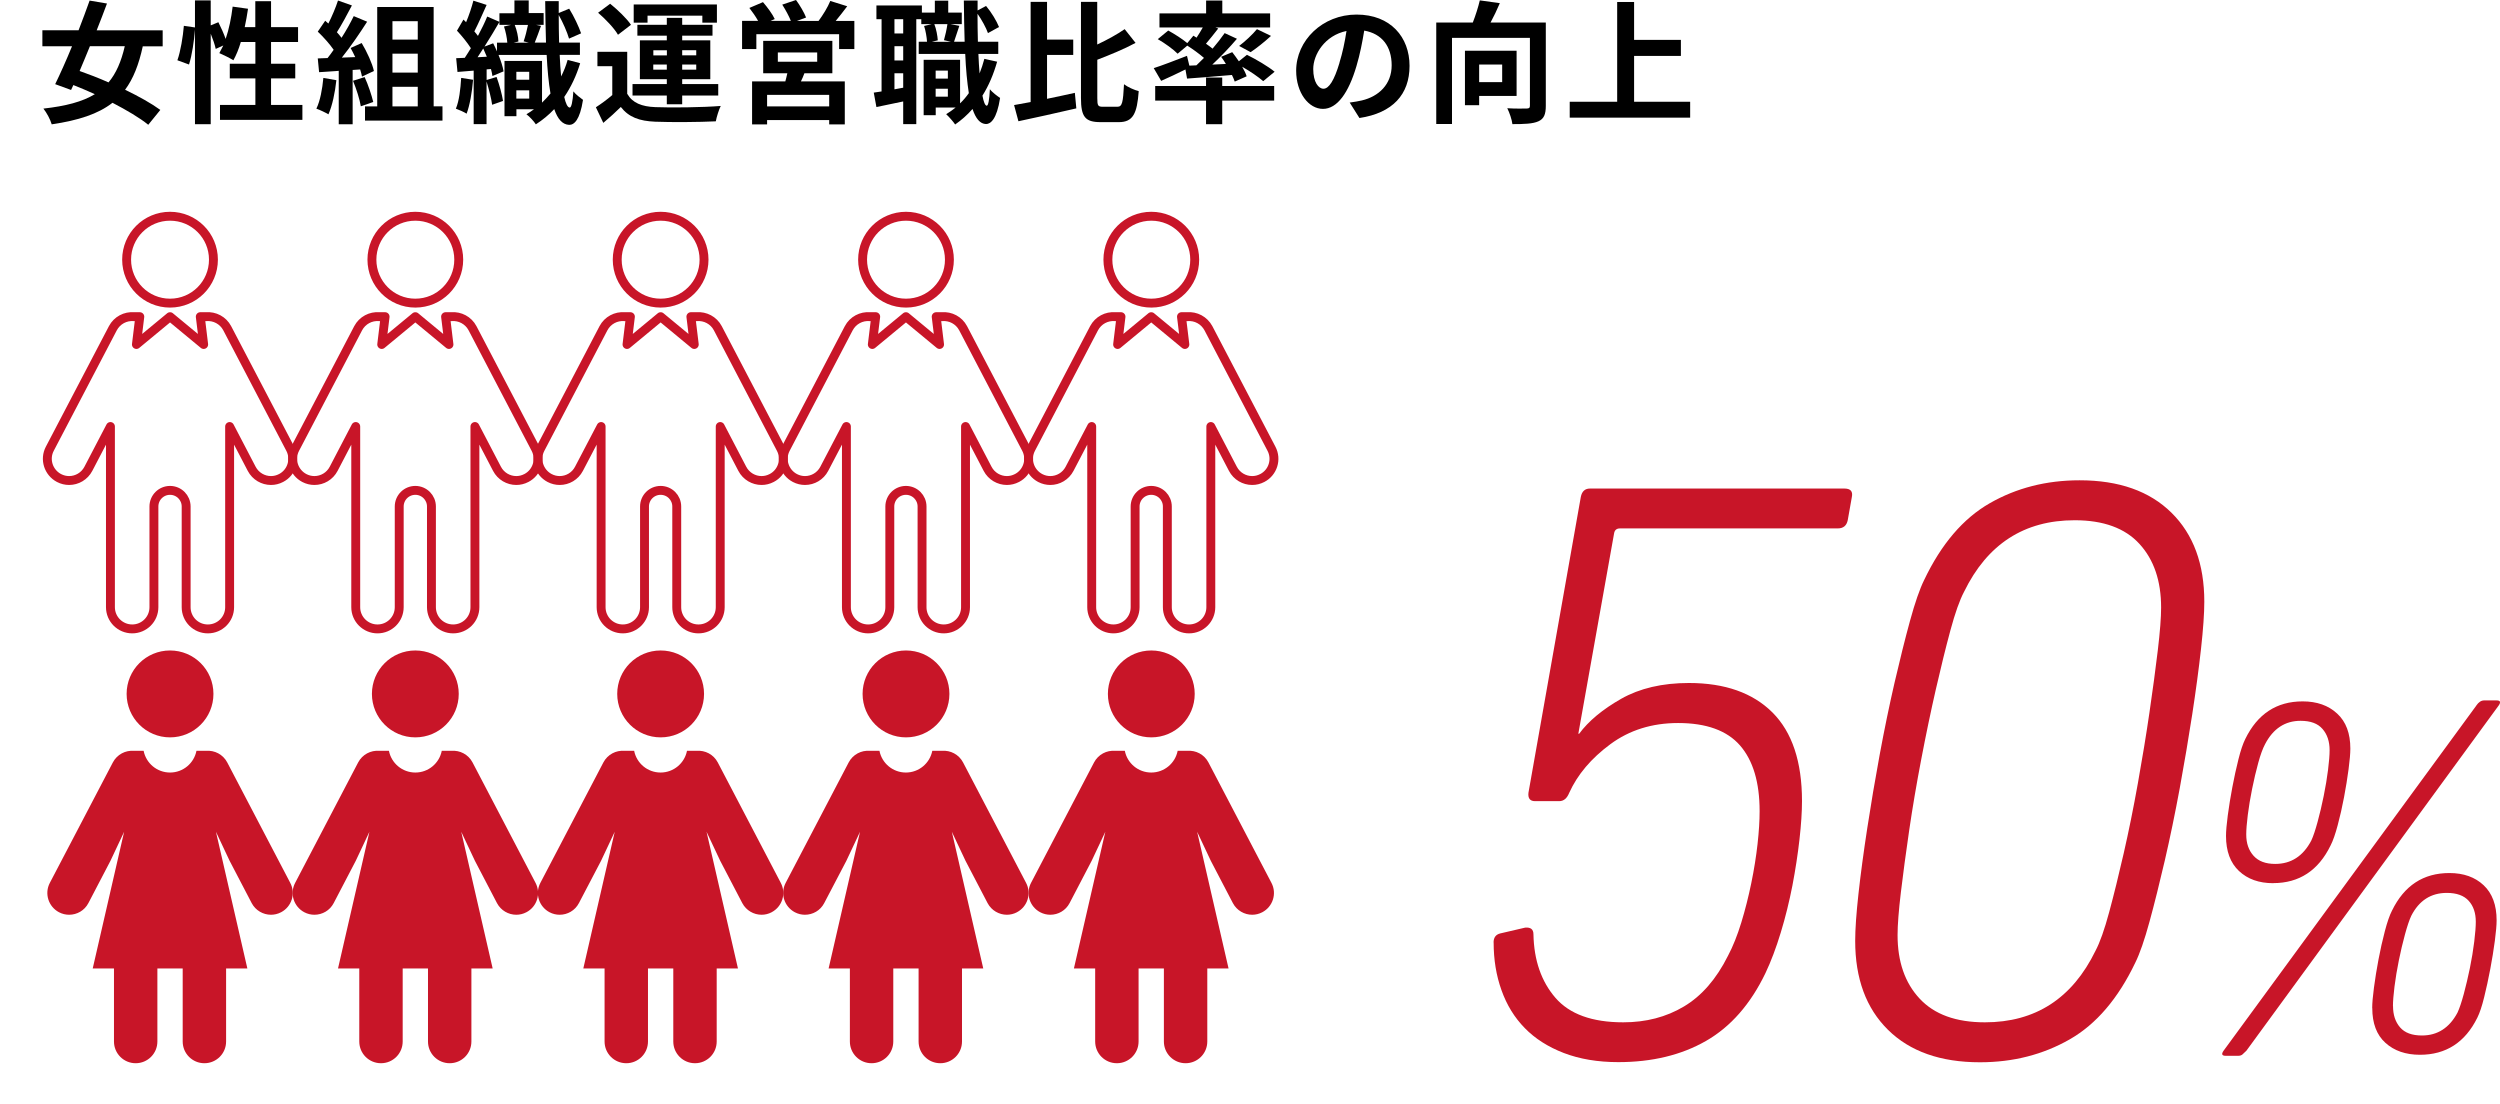 <?xml version="1.0" encoding="UTF-8"?><svg id="_レイヤー_2" xmlns="http://www.w3.org/2000/svg" xmlns:xlink="http://www.w3.org/1999/xlink" viewBox="0 0 339.79 150.08"><defs><style>.cls-1,.cls-2{fill:none;}.cls-3{fill:#c81528;}.cls-2{stroke:#c81528;stroke-linecap:round;stroke-linejoin:round;stroke-width:1.21px;}.cls-4{clip-path:url(#clippath);}</style><clipPath id="clippath"><rect class="cls-1" y="24.92" width="179.8" height="125.16"/></clipPath></defs><g id="_画像"><g class="cls-4"><path class="cls-2" d="M38.2,64.97c-.44.23-.9.34-1.37.34-1.06,0-2.09-.58-2.62-1.59l-3-5.75v24.56c0,1.63-1.32,2.95-2.96,2.95s-2.95-1.32-2.95-2.95v-13.69c0-1.21-.98-2.19-2.19-2.19s-2.19.98-2.19,2.19v13.69c0,1.63-1.32,2.95-2.95,2.95s-2.96-1.32-2.96-2.95v-24.56l-3,5.75c-.53,1.01-1.55,1.59-2.62,1.59-.46,0-.93-.11-1.37-.34-1.44-.76-2.01-2.54-1.25-3.98l8.57-16.38c.57-1.08,1.72-1.67,2.87-1.57h.79l-.46,3.78,4.57-3.78,4.57,3.78-.46-3.78h.79c1.15-.1,2.3.49,2.87,1.57l8.57,16.38c.76,1.44.2,3.23-1.25,3.98M23.11,29.39c-3.26,0-5.9,2.64-5.9,5.9s2.64,5.91,5.9,5.91,5.9-2.64,5.9-5.91-2.64-5.9-5.9-5.9"/><path class="cls-2" d="M71.54,64.97c-.44.23-.9.34-1.37.34-1.06,0-2.09-.58-2.62-1.59l-3-5.75v24.56c0,1.63-1.32,2.95-2.96,2.95s-2.95-1.32-2.95-2.95v-13.69c0-1.21-.98-2.19-2.19-2.19s-2.19.98-2.19,2.19v13.69c0,1.63-1.32,2.95-2.95,2.95s-2.96-1.32-2.96-2.95v-24.56l-3,5.75c-.53,1.01-1.55,1.59-2.62,1.59-.46,0-.93-.11-1.37-.34-1.44-.76-2.01-2.54-1.25-3.98l8.57-16.38c.57-1.08,1.72-1.67,2.87-1.57h.79l-.46,3.78,4.57-3.78,4.57,3.78-.46-3.78h.79c1.15-.1,2.3.49,2.87,1.57l8.57,16.38c.76,1.44.2,3.23-1.25,3.98M56.45,29.39c-3.26,0-5.9,2.64-5.9,5.9s2.64,5.91,5.9,5.91,5.9-2.64,5.9-5.91-2.64-5.9-5.9-5.9"/><path class="cls-2" d="M104.88,64.97c-.44.23-.9.34-1.37.34-1.06,0-2.09-.58-2.62-1.59l-3-5.75v24.56c0,1.63-1.32,2.95-2.96,2.95s-2.95-1.32-2.95-2.95v-13.69c0-1.21-.98-2.19-2.19-2.19s-2.19.98-2.19,2.19v13.69c0,1.63-1.32,2.95-2.95,2.95s-2.95-1.32-2.95-2.95v-24.56l-3.01,5.75c-.53,1.01-1.55,1.59-2.62,1.59-.46,0-.93-.11-1.37-.34-1.44-.76-2.01-2.54-1.25-3.98l8.57-16.38c.57-1.08,1.72-1.67,2.87-1.57h.79l-.46,3.78,4.57-3.78,4.57,3.78-.46-3.78h.79c1.15-.1,2.3.49,2.87,1.57l8.57,16.38c.76,1.44.2,3.23-1.25,3.98M89.79,29.39c-3.26,0-5.9,2.64-5.9,5.9s2.64,5.91,5.9,5.91,5.9-2.64,5.9-5.91-2.64-5.9-5.9-5.9"/><path class="cls-2" d="M138.22,64.97c-.44.23-.9.34-1.37.34-1.06,0-2.09-.58-2.62-1.59l-3-5.75v24.56c0,1.63-1.32,2.95-2.96,2.95s-2.95-1.32-2.95-2.95v-13.69c0-1.21-.98-2.19-2.19-2.19s-2.19.98-2.19,2.19v13.69c0,1.63-1.32,2.95-2.95,2.95s-2.95-1.32-2.95-2.95v-24.56l-3.01,5.75c-.53,1.01-1.55,1.59-2.62,1.59-.46,0-.93-.11-1.37-.34-1.44-.76-2.01-2.54-1.25-3.98l8.57-16.38c.57-1.08,1.72-1.67,2.87-1.57h.79l-.46,3.78,4.57-3.78,4.57,3.78-.46-3.78h.79c1.15-.1,2.3.49,2.87,1.57l8.57,16.38c.76,1.44.2,3.23-1.25,3.98M123.14,29.39c-3.26,0-5.9,2.64-5.9,5.9s2.64,5.91,5.9,5.91,5.9-2.64,5.9-5.91-2.64-5.9-5.9-5.9"/><path class="cls-2" d="M171.56,64.97c-.44.23-.9.34-1.37.34-1.06,0-2.09-.58-2.62-1.59l-3-5.75v24.56c0,1.63-1.32,2.95-2.96,2.95s-2.95-1.32-2.95-2.95v-13.69c0-1.21-.98-2.19-2.19-2.19s-2.19.98-2.19,2.19v13.69c0,1.63-1.32,2.95-2.95,2.95s-2.95-1.32-2.95-2.95v-24.56l-3.01,5.75c-.53,1.01-1.55,1.59-2.62,1.59-.46,0-.93-.11-1.37-.34-1.44-.76-2.01-2.54-1.25-3.98l8.57-16.38c.57-1.08,1.72-1.67,2.87-1.57h.79l-.46,3.78,4.57-3.78,4.57,3.78-.46-3.78h.79c1.15-.1,2.29.49,2.87,1.57l8.57,16.38c.76,1.44.2,3.23-1.25,3.98M156.48,29.39c-3.26,0-5.9,2.64-5.9,5.9s2.64,5.91,5.9,5.91,5.9-2.64,5.9-5.91-2.64-5.9-5.9-5.9"/><path class="cls-3" d="M38.2,123.99c-.44.23-.9.34-1.37.34-1.06,0-2.09-.58-2.62-1.58l-3-5.75-1.86-3.95,4.27,18.58h-2.89v9.93c0,1.63-1.32,2.95-2.95,2.95s-2.95-1.32-2.95-2.95v-9.93h-3.44v9.93c0,1.63-1.32,2.95-2.95,2.95s-2.95-1.32-2.95-2.95v-9.93h-2.89l4.27-18.58-1.86,3.95-3,5.75c-.53,1.01-1.55,1.58-2.62,1.58-.46,0-.93-.11-1.37-.34-1.44-.76-2.01-2.54-1.25-3.99l8.57-16.38c.57-1.08,1.72-1.67,2.87-1.57h1.31c.33,1.68,1.81,2.95,3.59,2.95s3.26-1.27,3.59-2.95h1.31c1.15-.1,2.3.49,2.87,1.57l8.57,16.38c.76,1.44.2,3.23-1.25,3.99M23.11,88.41c-3.26,0-5.9,2.64-5.9,5.9s2.64,5.91,5.9,5.91,5.9-2.64,5.9-5.91-2.64-5.9-5.9-5.9"/><path class="cls-3" d="M71.54,123.99c-.44.23-.9.34-1.37.34-1.06,0-2.09-.58-2.62-1.58l-3-5.75-1.86-3.95,4.27,18.58h-2.89v9.93c0,1.63-1.32,2.95-2.95,2.95s-2.95-1.32-2.95-2.95v-9.93h-3.44v9.93c0,1.63-1.32,2.95-2.95,2.95s-2.95-1.32-2.95-2.95v-9.93h-2.89l4.27-18.58-1.86,3.95-3,5.75c-.53,1.01-1.55,1.58-2.62,1.58-.46,0-.93-.11-1.37-.34-1.44-.76-2.01-2.54-1.25-3.99l8.57-16.38c.57-1.08,1.72-1.67,2.87-1.57h1.31c.33,1.68,1.81,2.95,3.59,2.95s3.26-1.27,3.59-2.95h1.31c1.15-.1,2.3.49,2.87,1.57l8.57,16.38c.76,1.44.2,3.23-1.25,3.99M56.45,88.41c-3.26,0-5.9,2.64-5.9,5.9s2.64,5.91,5.9,5.91,5.9-2.64,5.9-5.91-2.64-5.9-5.9-5.9"/><path class="cls-3" d="M104.88,123.99c-.44.23-.9.34-1.37.34-1.06,0-2.09-.58-2.62-1.58l-3-5.75-1.86-3.95,4.27,18.58h-2.89v9.93c0,1.63-1.32,2.95-2.95,2.95s-2.95-1.32-2.95-2.95v-9.93h-3.44v9.93c0,1.63-1.32,2.95-2.95,2.95s-2.95-1.32-2.95-2.95v-9.93h-2.89l4.27-18.58-1.86,3.95-3.01,5.75c-.53,1.01-1.55,1.58-2.62,1.58-.46,0-.93-.11-1.37-.34-1.44-.76-2.01-2.54-1.25-3.99l8.57-16.38c.57-1.08,1.72-1.67,2.87-1.57h1.31c.33,1.68,1.81,2.95,3.59,2.95s3.26-1.27,3.59-2.95h1.31c1.15-.1,2.3.49,2.87,1.57l8.57,16.38c.76,1.44.2,3.23-1.25,3.99M89.79,88.41c-3.26,0-5.9,2.64-5.9,5.9s2.64,5.91,5.9,5.91,5.9-2.64,5.9-5.91-2.64-5.9-5.9-5.9"/><path class="cls-3" d="M138.22,123.99c-.44.23-.9.34-1.37.34-1.06,0-2.09-.58-2.62-1.58l-3-5.75-1.86-3.95,4.27,18.58h-2.89v9.93c0,1.63-1.32,2.95-2.95,2.95s-2.95-1.32-2.95-2.95v-9.93h-3.44v9.93c0,1.63-1.32,2.95-2.95,2.95s-2.95-1.32-2.95-2.95v-9.93h-2.89l4.27-18.58-1.86,3.95-3.01,5.75c-.53,1.01-1.55,1.58-2.62,1.58-.46,0-.93-.11-1.37-.34-1.44-.76-2.01-2.54-1.25-3.99l8.57-16.38c.57-1.08,1.72-1.67,2.87-1.57h1.31c.33,1.68,1.81,2.95,3.59,2.95s3.26-1.27,3.59-2.95h1.31c1.15-.1,2.3.49,2.87,1.57l8.57,16.38c.76,1.44.2,3.23-1.25,3.99M123.14,88.41c-3.26,0-5.9,2.64-5.9,5.9s2.64,5.91,5.9,5.91,5.9-2.64,5.9-5.91-2.64-5.9-5.9-5.9"/><path class="cls-3" d="M171.56,123.99c-.44.23-.9.34-1.37.34-1.06,0-2.09-.58-2.62-1.58l-3-5.75-1.86-3.95,4.27,18.58h-2.89v9.93c0,1.63-1.32,2.95-2.95,2.95s-2.95-1.32-2.95-2.95v-9.93h-3.44v9.93c0,1.63-1.32,2.95-2.95,2.95s-2.95-1.32-2.95-2.95v-9.93h-2.89l4.27-18.58-1.86,3.95-3,5.75c-.53,1.01-1.55,1.58-2.62,1.58-.46,0-.93-.11-1.37-.34-1.44-.76-2.01-2.54-1.25-3.99l8.57-16.38c.57-1.08,1.72-1.67,2.87-1.57h1.31c.33,1.68,1.81,2.95,3.59,2.95s3.26-1.27,3.59-2.95h1.31c1.15-.1,2.3.49,2.87,1.57l8.57,16.38c.76,1.44.2,3.23-1.25,3.99M156.48,88.41c-3.26,0-5.9,2.64-5.9,5.9s2.64,5.91,5.9,5.91,5.9-2.64,5.9-5.91-2.64-5.9-5.9-5.9"/></g><path class="cls-3" d="M203,128.11c0-.68.3-1.09.9-1.24l3.39-.79c.75-.07,1.13.23,1.13.9.07,3.54,1.07,6.42,2.99,8.64,1.92,2.22,4.99,3.33,9.21,3.33,3.09,0,5.84-.71,8.25-2.15,2.41-1.43,4.41-3.73,5.99-6.89.68-1.28,1.28-2.79,1.81-4.52.53-1.73.98-3.52,1.36-5.37.38-1.84.66-3.62.85-5.31.19-1.7.28-3.18.28-4.46,0-3.92-.89-6.89-2.66-8.93-1.77-2.03-4.58-3.05-8.42-3.05-3.54,0-6.61.96-9.21,2.88s-4.46,4.12-5.59,6.61c-.3.75-.75,1.13-1.36,1.13h-3.28c-.68,0-.98-.38-.9-1.13l7.12-40.23c.15-.75.57-1.13,1.24-1.13h34.58c.83,0,1.17.38,1.02,1.13l-.56,3.16c-.15.75-.6,1.13-1.36,1.13h-29.61c-.45,0-.72.23-.79.68l-4.86,27.23h.11c1.28-1.73,3.18-3.31,5.71-4.75,2.52-1.43,5.59-2.15,9.21-2.15,4.9,0,8.68,1.34,11.36,4.01,2.67,2.67,4.01,6.69,4.01,12.04,0,1.43-.11,3.16-.34,5.2-.23,2.03-.55,4.12-.96,6.27-.42,2.15-.94,4.28-1.58,6.38-.64,2.11-1.34,3.96-2.09,5.54-2.03,4.22-4.73,7.29-8.08,9.21-3.35,1.92-7.33,2.88-11.92,2.88-2.79,0-5.25-.42-7.4-1.24-2.15-.83-3.92-1.96-5.31-3.39-1.4-1.43-2.45-3.14-3.16-5.14-.72-2-1.07-4.16-1.07-6.5Z"/><path class="cls-3" d="M252.15,127.88c0-1.58.15-3.73.45-6.44.3-2.71.7-5.67,1.19-8.87.49-3.2,1.05-6.53,1.69-10,.64-3.46,1.32-6.74,2.03-9.83.72-3.09,1.41-5.88,2.09-8.36s1.32-4.33,1.92-5.54c2.33-4.9,5.31-8.38,8.93-10.45,3.62-2.07,7.68-3.11,12.2-3.11,5.35,0,9.51,1.47,12.49,4.41,2.98,2.94,4.46,6.97,4.46,12.09,0,1.58-.15,3.73-.45,6.44-.3,2.71-.7,5.67-1.19,8.87-.49,3.2-1.06,6.54-1.69,10-.64,3.47-1.32,6.74-2.03,9.83-.72,3.09-1.41,5.88-2.09,8.36-.68,2.49-1.32,4.33-1.92,5.54-2.34,4.9-5.31,8.38-8.93,10.45-3.62,2.07-7.68,3.11-12.2,3.11-5.35,0-9.51-1.47-12.49-4.41-2.98-2.94-4.46-6.97-4.46-12.09ZM257.91,127.09c0,3.62,1,6.5,3,8.64,2,2.15,4.95,3.22,8.87,3.22,6.85,0,11.87-3.24,15.03-9.72.6-1.13,1.22-2.88,1.86-5.25.64-2.37,1.3-5.05,1.98-8.02.68-2.98,1.32-6.14,1.92-9.49.6-3.35,1.13-6.57,1.58-9.66.45-3.09.83-5.89,1.13-8.42.3-2.52.45-4.46.45-5.82,0-3.62-.98-6.5-2.94-8.64-1.96-2.15-4.9-3.22-8.81-3.22-6.86,0-11.87,3.24-15.03,9.72-.6,1.13-1.22,2.88-1.86,5.25-.64,2.37-1.3,5.05-1.98,8.02-.68,2.98-1.34,6.14-1.98,9.49-.64,3.35-1.19,6.57-1.64,9.66-.45,3.09-.83,5.9-1.13,8.42-.3,2.52-.45,4.46-.45,5.82Z"/><path class="cls-3" d="M336.57,95.89c.32-.46.67-.69,1.04-.69h1.72c.51,0,.6.23.28.69l-34.29,46.92c-.23.23-.41.4-.55.52-.14.11-.32.17-.55.17h-1.72c-.51,0-.6-.23-.28-.69l34.36-46.92ZM308.97,120.04c-1.93,0-3.48-.55-4.66-1.66-1.17-1.1-1.76-2.69-1.76-4.76,0-.64.08-1.58.24-2.79.16-1.22.37-2.5.62-3.83.25-1.33.53-2.6.83-3.8.3-1.2.61-2.12.93-2.76,1.66-3.4,4.25-5.11,7.8-5.11,1.93,0,3.5.55,4.69,1.66,1.2,1.1,1.79,2.69,1.79,4.76,0,.64-.08,1.58-.24,2.79-.16,1.22-.37,2.5-.62,3.83-.25,1.33-.54,2.6-.86,3.79-.32,1.2-.64,2.12-.97,2.76-1.66,3.4-4.26,5.11-7.8,5.11ZM309.24,117.42c2.16,0,3.79-1.06,4.9-3.17.28-.6.56-1.45.86-2.55.3-1.1.58-2.28.83-3.52.25-1.24.45-2.43.59-3.55.14-1.13.21-2.01.21-2.66,0-1.2-.32-2.16-.97-2.9-.64-.74-1.63-1.1-2.97-1.1-2.12,0-3.73,1.06-4.83,3.17-.32.6-.63,1.45-.93,2.55-.3,1.1-.58,2.28-.83,3.52-.25,1.24-.45,2.43-.59,3.55-.14,1.13-.21,2.01-.21,2.66,0,1.2.33,2.16,1,2.9.67.74,1.64,1.1,2.93,1.1ZM322.42,137.01c0-.64.08-1.58.24-2.79.16-1.22.37-2.49.62-3.83.25-1.33.54-2.61.86-3.83s.64-2.15.97-2.79c1.66-3.4,4.25-5.11,7.8-5.11,1.93,0,3.48.55,4.66,1.66,1.17,1.1,1.76,2.69,1.76,4.76,0,.65-.08,1.58-.24,2.79-.16,1.22-.37,2.5-.62,3.83-.25,1.33-.53,2.61-.83,3.83-.3,1.22-.61,2.15-.93,2.79-1.66,3.36-4.26,5.04-7.8,5.04-1.93,0-3.5-.54-4.69-1.62-1.2-1.08-1.79-2.66-1.79-4.73ZM325.25,136.74c0,1.2.32,2.16.96,2.9.64.74,1.63,1.1,2.97,1.1,2.12,0,3.73-1.04,4.83-3.1.28-.6.56-1.45.86-2.55.3-1.1.57-2.28.83-3.52.25-1.24.45-2.44.59-3.59.14-1.15.21-2.05.21-2.69,0-1.2-.32-2.15-.97-2.86-.64-.71-1.63-1.07-2.97-1.07-2.16,0-3.77,1.04-4.83,3.11-.28.6-.56,1.45-.86,2.55-.3,1.1-.58,2.28-.83,3.52-.25,1.24-.45,2.43-.59,3.55-.14,1.13-.21,2.01-.21,2.66Z"/></g><g id="_文字"><path d="M19.41,6.28c-.54,2.5-1.3,4.43-2.41,5.92,1.87.9,3.6,1.87,4.79,2.74l-1.64,2.02c-1.15-.94-2.92-1.98-4.86-2.99-1.96,1.53-4.63,2.39-8.26,2.93-.2-.68-.68-1.57-1.13-2.14,3.03-.34,5.28-.92,6.99-1.96-.99-.45-1.96-.86-2.92-1.24l-.31.67-2.16-.79c.68-1.4,1.5-3.22,2.29-5.15h-4.03v-2.18h4.92c.54-1.4,1.06-2.79,1.5-4.03l2.36.4c-.43,1.15-.9,2.4-1.4,3.64h8.97v2.18h-2.67ZM12.22,6.28c-.47,1.17-.95,2.3-1.4,3.37,1.22.43,2.58.95,3.93,1.55,1.03-1.22,1.73-2.83,2.21-4.92h-4.74Z"/><path d="M41.1,14.26v2.03h-11.2v-2.03h4.81v-3.6h-3.48v-2h3.48v-2.95h-1.98c-.27.94-.63,1.8-1.01,2.48-.43-.27-1.4-.76-1.91-.97.18-.32.36-.67.54-1.04l-1.03.47c-.11-.54-.38-1.33-.68-2.07v12.3h-2.14V4c-.11,1.51-.4,3.49-.81,4.77l-1.58-.58c.43-1.19.76-3.21.88-4.68l1.51.22V.05h2.14v3.4l1.04-.43c.36.7.74,1.57.99,2.27.45-1.31.77-2.86.95-4.39l2.09.29c-.13.85-.27,1.69-.45,2.5h1.44V.16h2.14v3.53h3.67v2.02h-3.67v2.95h3.29v2h-3.29v3.6h4.25Z"/><path d="M45.72,10.89c-.18,1.69-.56,3.49-1.08,4.65-.38-.23-1.17-.61-1.64-.77.52-1.06.81-2.67.95-4.18l1.76.31ZM47.93,9.49v7.4h-1.89v-7.26l-2.67.18-.18-1.87,1.33-.05c.27-.34.56-.72.83-1.12-.52-.77-1.4-1.75-2.16-2.47l1.01-1.48c.14.13.29.25.43.38.5-.99,1.01-2.2,1.31-3.13l1.89.67c-.65,1.24-1.39,2.63-2.04,3.64.23.25.45.52.63.76.65-1.01,1.22-2.05,1.66-2.95l1.82.76c-1.01,1.58-2.27,3.42-3.44,4.88l1.82-.07c-.2-.43-.42-.86-.63-1.24l1.51-.67c.72,1.21,1.44,2.77,1.66,3.8l-1.62.76c-.05-.29-.14-.61-.25-.97l-1.03.07ZM49.56,10.48c.49,1.06.95,2.47,1.17,3.38l-1.69.59c-.14-.92-.61-2.38-1.06-3.47l1.58-.5ZM60.14,14.46v1.93h-10.53v-1.93h1.66V.95h7.67v13.5h1.21ZM53.34,2.88v2.5h3.44v-2.5h-3.44ZM56.78,7.29h-3.44v2.58h3.44v-2.58ZM53.34,14.46h3.44v-2.66h-3.44v2.66Z"/><path d="M64.3,10.84c-.14,1.69-.45,3.48-.88,4.61-.34-.22-1.06-.54-1.46-.68.45-1.06.63-2.67.72-4.18l1.62.25ZM78.85,8.61c-.52,1.69-1.24,3.22-2.16,4.57.2.9.45,1.42.74,1.44.23.02.41-.81.5-2.2.29.4,1.03.95,1.31,1.15-.43,2.77-1.22,3.42-1.89,3.4-.9-.04-1.55-.77-2.02-2.14-.74.79-1.58,1.48-2.5,2.07-.25-.4-.88-1.08-1.28-1.37.36-.22.7-.43,1.03-.68h-2.39v.94h-1.62v-7.51h5.1v5.67c.41-.4.79-.81,1.15-1.24-.25-1.44-.42-3.21-.52-5.24h-6.54c.32.81.59,1.62.68,2.23l-1.51.63c-.04-.29-.11-.61-.2-.95l-.59.05v1.44l1.35-.41c.38,1.04.74,2.36.88,3.26l-1.48.52c-.11-.86-.45-2.14-.76-3.17v5.8h-1.75v-7.27c-.77.07-1.53.13-2.2.18l-.18-1.87,1.17-.05c.27-.4.54-.85.83-1.31-.49-.77-1.22-1.67-1.89-2.38l.88-1.51c.13.11.23.23.36.36.4-.95.77-2.05.99-2.93l1.8.58c-.54,1.21-1.15,2.59-1.67,3.6.18.2.34.41.49.61.49-.92.94-1.84,1.26-2.63l1.66.72v-1.17h2.04V.05h1.94v1.73h2.03v1.6h-1.03l.67.14c-.29.79-.59,1.66-.85,2.27h1.53c-.05-1.73-.09-3.6-.11-5.64h1.84v1.62l1.42-.59c.65,1.04,1.31,2.45,1.62,3.35l-1.64.72c-.25-.88-.83-2.2-1.4-3.21,0,1.31.02,2.58.05,3.75h2.83v1.67h-2.75c.05,1.08.11,2.07.2,2.93.36-.72.67-1.48.88-2.25l1.69.45ZM66.17,7.71c-.16-.38-.32-.76-.49-1.12-.25.41-.52.81-.77,1.19l1.26-.07ZM67.03,5.89c.18.34.36.72.52,1.1v-1.19h1.4c-.04-.65-.22-1.51-.45-2.2l.96-.22h-1.58v-.4c-.61,1.04-1.31,2.23-2.03,3.35l1.19-.45ZM71.17,5.62c.22-.61.45-1.53.59-2.23h-1.8c.29.7.49,1.66.5,2.25l-.65.16h2.07l-.72-.18ZM70.18,9.76v1.08h1.75v-1.08h-1.75ZM71.93,13.4v-1.12h-1.75v1.12h1.75Z"/><path d="M85.27,12.78c.7,1.21,1.96,1.71,3.8,1.78,2.16.09,6.41.04,8.89-.16-.25.5-.56,1.49-.67,2.09-2.23.11-6.05.14-8.25.05-2.14-.09-3.58-.61-4.66-2-.72.7-1.46,1.39-2.38,2.16l-1.01-2.12c.7-.45,1.51-1.04,2.23-1.66v-3.92h-2.02v-1.96h4.05v5.74ZM83.99,4.72c-.5-.88-1.69-2.12-2.7-2.99l1.64-1.22c1.01.81,2.25,2,2.83,2.86l-1.76,1.35ZM90.63,12.98h-4.66v-1.55h4.66v-.67h-3.66v-5.28h3.66v-.63h-4v-1.48h4v-.94h2.09v.94h4.12v1.48h-4.12v.63h3.82v5.28h-3.82v.67h4.9v1.55h-4.9v1.19h-2.09v-1.19ZM88,3.08h-1.87V.61h11.31v2.47h-1.98v-.95h-7.45v.95ZM88.8,7.53h1.84v-.7h-1.84v.7ZM90.63,9.47v-.7h-1.84v.7h1.84ZM92.72,6.82v.7h1.91v-.7h-1.91ZM94.63,8.77h-1.91v.7h1.91v-.7Z"/><path d="M116.12,2.84v3.83h-2.07v-2.02h-11.25v2.02h-1.94v-3.83h2.18c-.32-.58-.77-1.22-1.19-1.76l1.85-.79c.59.68,1.3,1.64,1.6,2.3l-.58.25h2.77c-.25-.65-.74-1.53-1.17-2.21l1.87-.63c.52.7,1.12,1.73,1.37,2.38l-1.26.47h2.95c.58-.77,1.26-1.87,1.6-2.72l2.3.72c-.52.68-1.06,1.4-1.57,2h2.52ZM109.33,9.96c-.14.4-.31.76-.47,1.1h5.96v5.85h-2.12v-.59h-8.44v.59h-2.04v-5.85h4.52c.09-.36.2-.74.27-1.1h-3.28v-4.41h9.4v4.41h-3.8ZM112.7,12.89h-8.44v1.57h8.44v-1.57ZM105.72,8.39h5.35v-1.26h-5.35v1.26Z"/><path d="M135.53,8.37c-.49,1.73-1.15,3.28-2,4.63.16.86.36,1.35.58,1.37.22,0,.36-.83.43-2.25.31.43,1.08.99,1.39,1.19-.45,2.92-1.3,3.55-1.91,3.55-.81-.02-1.4-.74-1.84-2.05-.7.81-1.5,1.51-2.36,2.11-.23-.36-.85-1.06-1.22-1.4.45-.27.88-.58,1.28-.9h-2.7v1.04h-1.64v-7.53h4.95v5.92c.43-.41.83-.88,1.19-1.39-.23-1.46-.4-3.26-.49-5.33h-6.32v-1.66h1.13c-.04-.59-.18-1.48-.4-2.14l1.04-.25h-1.42v-.67h-.68v14.26h-1.78v-3.08c-1.28.27-2.56.54-3.64.76l-.36-1.96c.32-.04.68-.09,1.06-.16V2.61h-.7V.74h6.18v.97h1.76V.09h1.82v1.62h1.84v1.57h-1.55l1.22.23c-.27.77-.52,1.58-.72,2.16h1.44c-.05-1.73-.09-3.6-.11-5.6h1.87v1.35l1.15-.61c.74.88,1.44,2.05,1.76,2.86l-1.5.83c-.25-.72-.83-1.78-1.42-2.63,0,1.33.02,2.59.05,3.8h2.77v1.66h-2.7c.04.95.09,1.84.16,2.65.25-.63.47-1.3.65-1.98l1.71.38ZM122.76,2.61h-1.19v1.94h1.19v-1.94ZM122.76,6.28h-1.19v1.94h1.19v-1.94ZM122.76,11.92v-1.96h-1.19v2.18l1.19-.22ZM126.99,3.28c.27.68.43,1.6.47,2.2l-.81.2h2.59l-.94-.22c.18-.61.38-1.53.47-2.18h-1.78ZM127.17,9.6v1.08h1.66v-1.08h-1.66ZM128.83,13.14v-1.08h-1.66v1.08h1.66Z"/><path d="M142.31,13.43c1.24-.25,2.54-.54,3.78-.81l.2,2.11c-2.72.63-5.65,1.28-7.87,1.75l-.59-2.2c.67-.11,1.42-.25,2.25-.41V.25h2.23v5.13h3.56v2.09h-3.56v5.96ZM151.87,14.51c.67,0,.77-.61.9-3.06.5.38,1.4.79,2,.94-.22,3.04-.77,4.21-2.7,4.21h-2.49c-2.09,0-2.66-.72-2.66-3.28V.25h2.21v5.8c1.39-.65,2.74-1.4,3.73-2.09l1.48,1.87c-1.57.85-3.46,1.62-5.2,2.29v5.22c0,1.03.09,1.17.77,1.17h1.96Z"/><path d="M162.61,8.88c.34-.32.68-.67,1.03-1.01-.65-.56-1.51-1.19-2.27-1.67l-1.31,1.1c-.56-.58-1.75-1.44-2.7-1.98l1.42-1.17c.83.45,1.93,1.15,2.59,1.71l.83-1.01.43.27c.31-.45.59-.94.85-1.39h-5.89v-1.91h6.34V.07h2.2v1.75h6.5v1.91h-7.45l.4.14c-.56.72-1.15,1.46-1.67,2.07.32.23.63.45.9.67.63-.74,1.19-1.46,1.64-2.11l1.67.77c-.99,1.17-2.2,2.43-3.35,3.51l1.85-.09c-.2-.34-.43-.67-.65-.97l1.51-.63c.29.38.61.81.9,1.24l1.1-.88c1.24.61,2.92,1.6,3.76,2.3l-1.55,1.28c-.61-.54-1.76-1.33-2.86-1.96.27.47.49.92.61,1.3l-1.62.72c-.09-.27-.22-.58-.38-.9-2.18.2-4.38.36-6.1.49l-.22-1.24c-1.13.56-2.32,1.12-3.3,1.55l-1.01-1.73c1.13-.36,2.86-1.03,4.52-1.67l.32,1.33.95-.04ZM166.12,11.69h7.06v1.98h-7.06v3.21h-2.2v-3.21h-6.91v-1.98h6.91v-1.15h2.2v1.15ZM168.41,6.25c.81-.61,1.82-1.55,2.43-2.29l1.91.92c-.92.85-1.96,1.66-2.77,2.21l-1.57-.85Z"/><path d="M183.44,13.94c.68-.09,1.19-.18,1.66-.29,2.29-.54,4.05-2.18,4.05-4.77s-1.33-4.3-3.73-4.72c-.25,1.51-.56,3.17-1.06,4.84-1.06,3.6-2.61,5.8-4.55,5.8s-3.64-2.18-3.64-5.19c0-4.11,3.58-7.63,8.21-7.63s7.2,3.08,7.2,6.97-2.3,6.41-6.81,7.09l-1.33-2.11ZM182.05,8.53c.41-1.31.74-2.84.96-4.32-2.95.61-4.52,3.2-4.52,5.17,0,1.8.72,2.68,1.39,2.68.74,0,1.46-1.12,2.18-3.53Z"/><path d="M210.1,14.37c0,1.17-.25,1.78-1.01,2.12-.76.34-1.91.38-3.53.38-.07-.61-.4-1.58-.7-2.16,1.06.07,2.27.05,2.63.04.34,0,.45-.09.45-.41V5.15h-10.59v11.7h-2.14V3.06h4.97c.38-.97.74-2.11.95-3.01l2.72.38c-.38.9-.83,1.84-1.26,2.63h7.51v11.31ZM201.04,13.04v1.26h-1.93v-7.4h7.02v6.14h-5.1ZM201.04,8.77v2.39h3.13v-2.39h-3.13Z"/><path d="M229.72,13.83v2.16h-16.37v-2.16h6.45V.27h2.3v5.15h6.36v2.18h-6.36v6.23h7.62Z"/></g></svg>